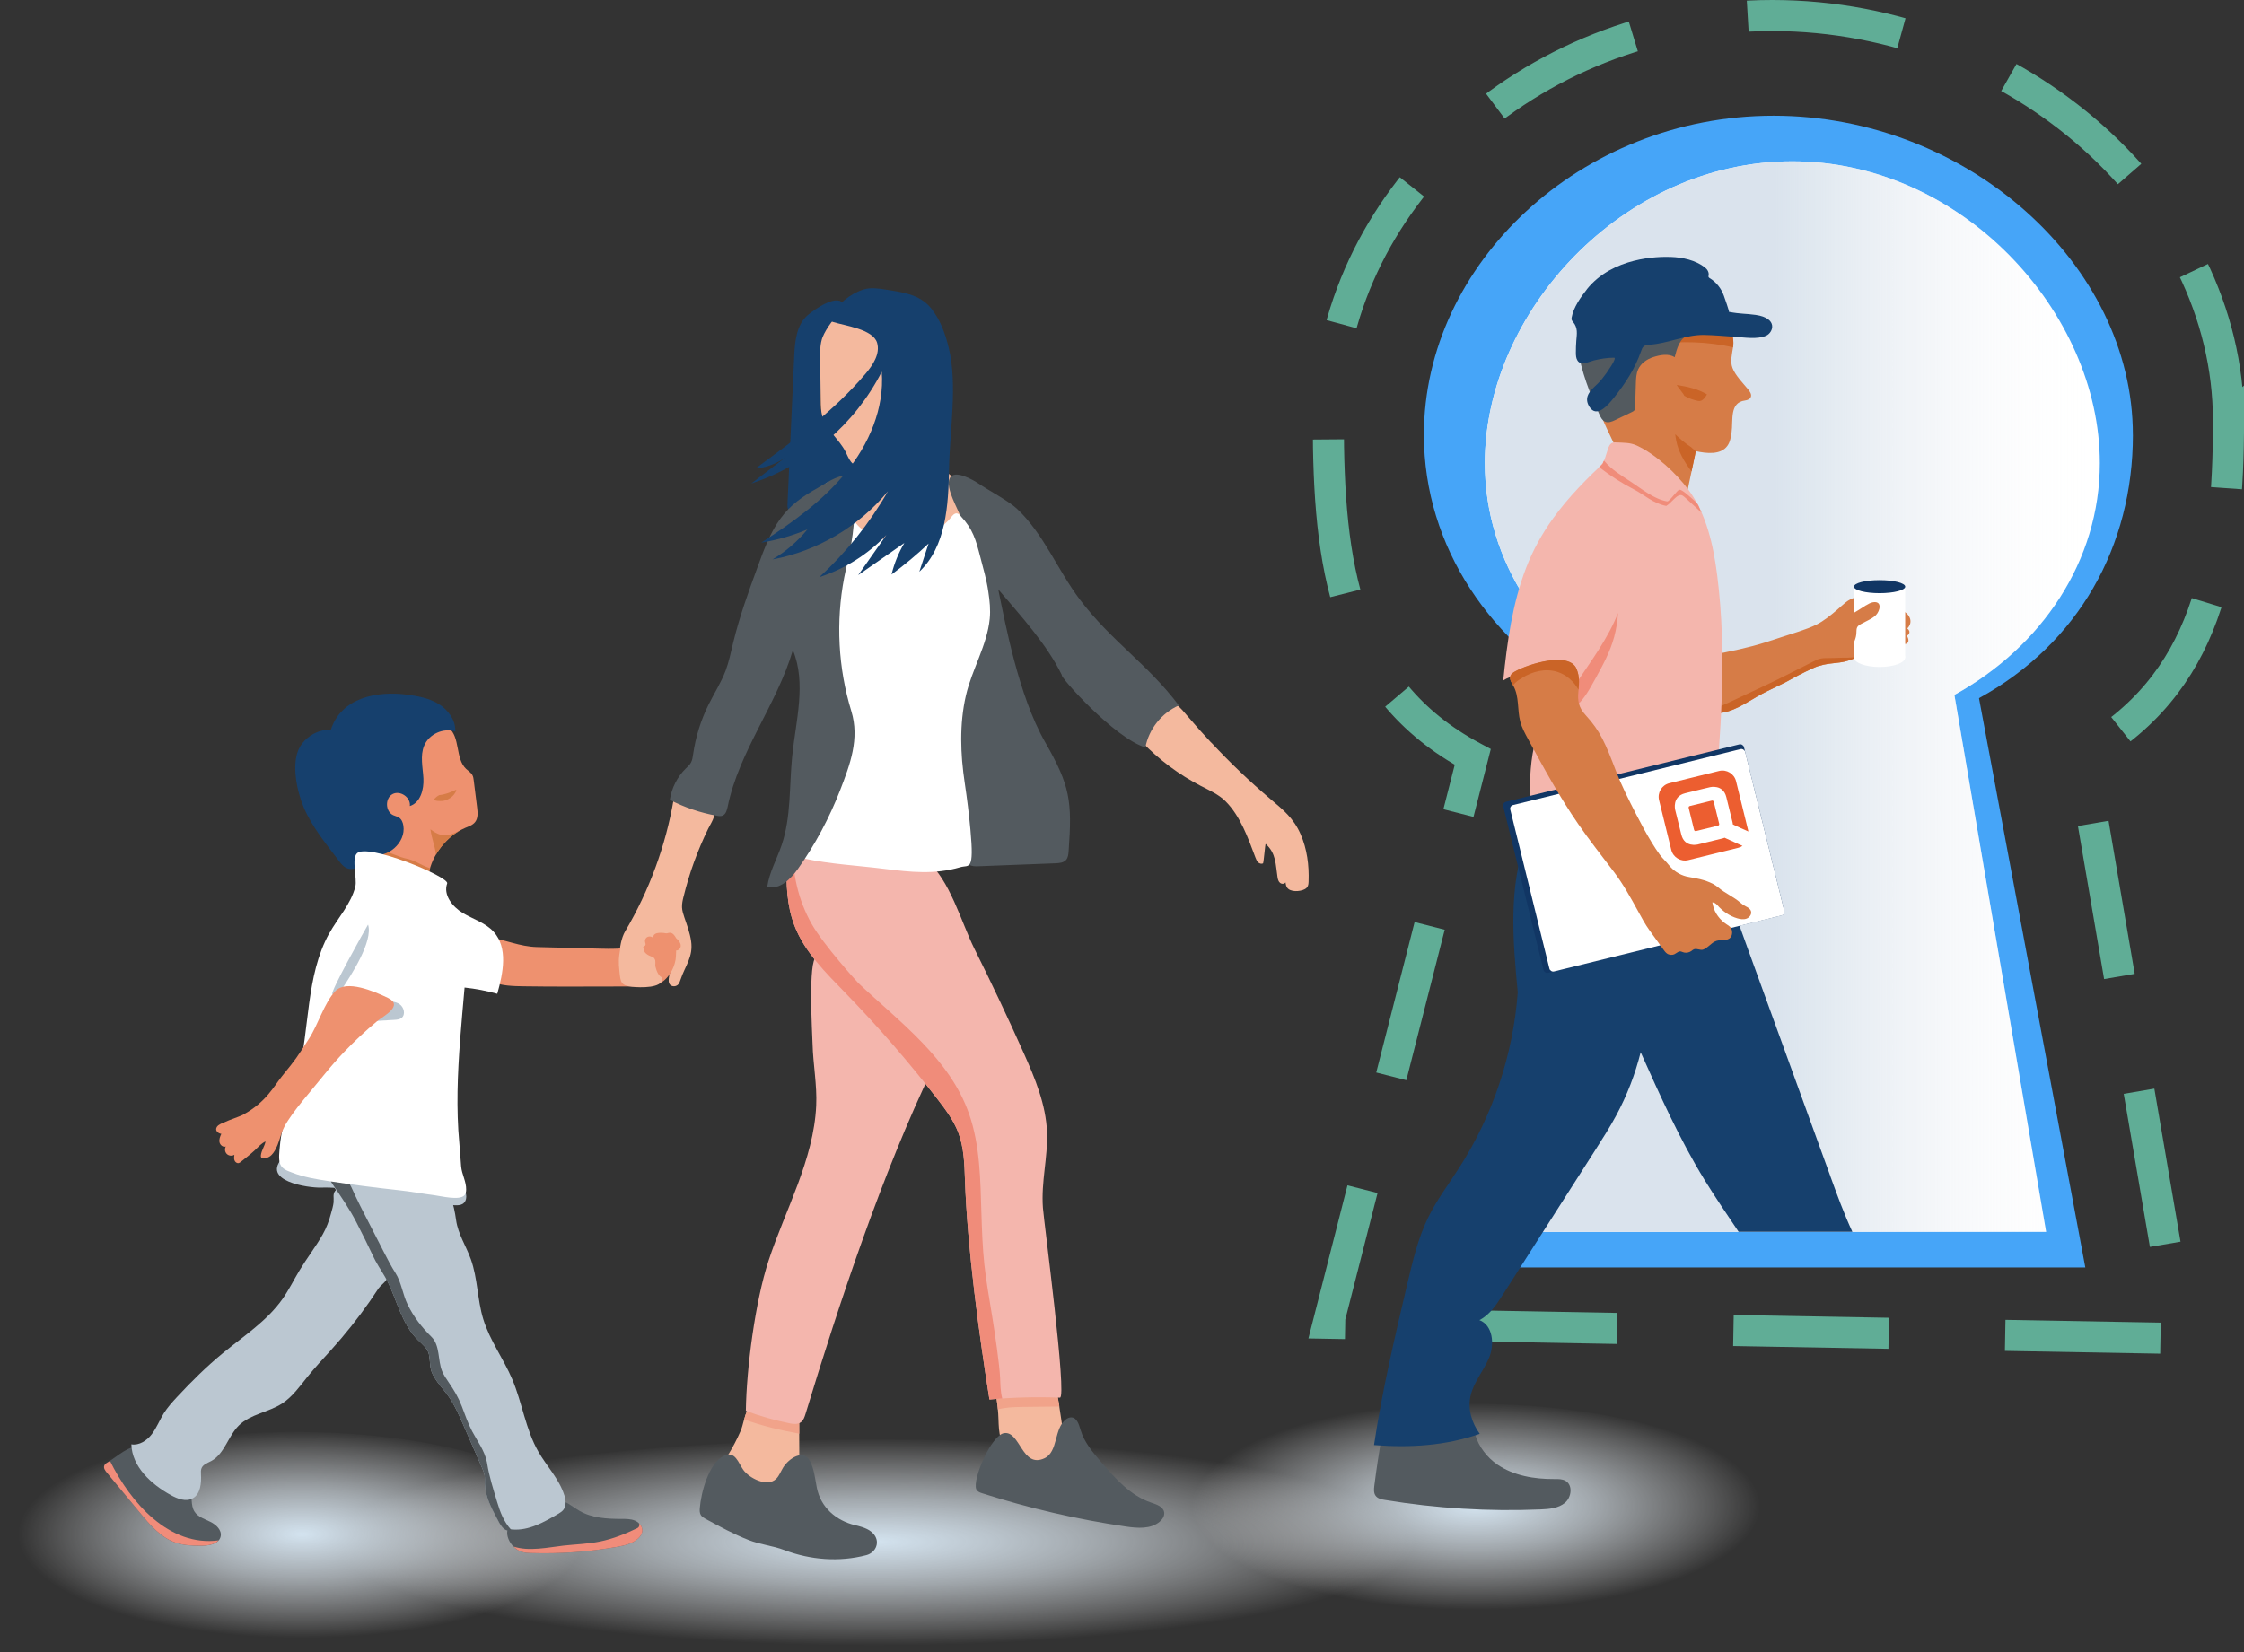 <svg xmlns="http://www.w3.org/2000/svg" xmlns:xlink="http://www.w3.org/1999/xlink" id="Layer_2" data-name="Layer 2" viewBox="0 0 577.93 425.6"><rect x="0" y="0" width="577.93" height="425.6" fill="#333333" stroke="none"/><defs><linearGradient id="linear-gradient" x1="382.42" y1="179.45" x2="540.8" y2="179.45" gradientUnits="userSpaceOnUse"><stop offset=".47" stop-color="#dae3ed"></stop><stop offset=".54" stop-color="#dde6ee" stop-opacity=".89"></stop><stop offset=".69" stop-color="#e8edf3" stop-opacity=".62"></stop><stop offset=".91" stop-color="#f8f9fb" stop-opacity=".18"></stop><stop offset="1" stop-color="#fff" stop-opacity="0"></stop></linearGradient><radialGradient id="radial-gradient" cx="-442.72" cy="527.84" fx="-442.72" fy="527.84" r="140.61" gradientTransform="translate(663.41 296.9) scale(.99 .19)" gradientUnits="userSpaceOnUse"><stop offset="0" stop-color="#d3e3ef"></stop><stop offset=".13" stop-color="#d7e5f0" stop-opacity=".89"></stop><stop offset=".42" stop-color="#e3edf5" stop-opacity=".62"></stop><stop offset=".83" stop-color="#f6f9fc" stop-opacity=".19"></stop><stop offset="1" stop-color="#fff" stop-opacity="0"></stop></radialGradient><radialGradient id="radial-gradient-2" cx="-705.54" cy="517.77" fx="-705.54" fy="517.77" r="140.61" gradientTransform="translate(747.04 289.65) scale(.52 .19)" xlink:href="#radial-gradient"></radialGradient><radialGradient id="radial-gradient-3" cx="-1287" cy="525.72" fx="-1287" fy="525.72" r="140.61" gradientTransform="translate(747.04 295.37) scale(.52 .19)" xlink:href="#radial-gradient"></radialGradient></defs><g id="Navigation"><g><path d="M549.31,112.02c0-44.02-42.81-82.21-92.54-82.21s-90.05,38.18-90.05,82.21c0,28.93,17.41,54.26,43.47,68.23l-28.09,146.27h154.96l-27.38-146.66c25.66-14.05,39.64-39.17,39.64-67.84Z" style="fill: #46a5f8; stroke-width: 0px;"></path><path d="M573.93,108.38c0-55.9-54.36-104.38-117.5-104.38s-114.33,48.48-114.33,104.38c0,36.73,4.12,68.9,37.2,86.63l-37.2,145.89,219.69,3.93-25.7-150.32c32.58-17.83,37.85-49.74,37.85-86.14Z" style="fill: none; stroke: #60ad96; stroke-dasharray: 0 0 40 30; stroke-miterlimit: 10; stroke-width: 8px;"></path><path d="M540.8,119.3c0-38.8-35.45-77.74-79.19-77.74s-79.19,38.94-79.19,77.74c0,25.49,15.3,47.8,38.19,60.12l-24.36,137.93h130.72l-23.63-138.33c22.49-12.39,37.46-34.5,37.46-59.72Z" style="fill: #fff; stroke-width: 0px;"></path><path d="M540.8,119.3c0-38.8-35.45-77.74-79.19-77.74s-79.19,38.94-79.19,77.74c0,25.49,15.3,47.8,38.19,60.12l-24.36,137.93h130.72l-23.63-138.33c22.49-12.39,37.46-34.5,37.46-59.72Z" style="fill: url(#linear-gradient); stroke-width: 0px;"></path><ellipse cx="225.85" cy="398.21" rx="144.15" ry="27.38" style="fill: url(#radial-gradient); stroke-width: 0px;"></ellipse><ellipse cx="379.19" cy="389.03" rx="76.04" ry="27.38" style="fill: url(#radial-gradient-2); stroke-width: 0px;"></ellipse><ellipse cx="76.04" cy="396.27" rx="76.04" ry="27.38" style="fill: url(#radial-gradient-3); stroke-width: 0px;"></ellipse><path d="M215,86.39c-1.84,2.96-3.79,6.9-3.49,10.37.29,3.32-.9,6.77.17,9.93,1.11,3.28,4.38,5.37,5.98,8.44,1.9,3.65,5.12,5.49,2.56,8.71-2.56,3.22-10.64,7.9-14.73,8.36-.79.09-1.7.08-2.24-.51-.47-.52-.47-1.3-.43-2,.57-12.61,1.15-25.21,1.72-37.82.17-3.84.56-8.14,3.46-10.66,1.71-1.49,7.89-5.85,9.31-2.72,1.66,3.65-.83,5.5-2.32,7.89Z" style="fill: #16406d; stroke-width: 0px;"></path><path d="M211.89,86.75c-.7,1.8-.69,3.79-.66,5.72.05,3.56.09,7.13.14,10.69.02,1.38.04,2.77.42,4.1,1,3.5,4.28,5.84,5.95,9.07.45.87.79,1.82,1.4,2.6.61.78,1.58,1.37,2.54,1.19.45-.09,1.04-.28,1.27.12.13.22.04.49-.06.73-.86,1.96-2.55,3.47-3.4,5.44-.56,1.29-.73,2.71-.83,4.11-.09,1.26-.14,2.56.2,3.78.64,2.3,2.58,4.07,4.77,5.03,2.19.96,4.61,1.22,6.99,1.38,3.88.25,7.89.21,11.49-1.25s6.73-4.64,7.13-8.51c.24-2.29-.53-4.67-2.05-6.39-1.28-1.44-3.02-2.41-4.31-3.85-1.1-1.23-1.82-2.75-2.48-4.27-2.87-6.58-4.95-13.5-6.17-20.57-.49-2.85-.86-5.77-2.12-8.37-.51-1.05-1.18-2.05-2.14-2.71-.53-.37-1.14-.62-1.73-.88-2.6-1.1-8.2-4.8-11.06-3.7-1.93.74-4.56,4.72-5.27,6.54Z" style="fill: #f4b99e; stroke-width: 0px;"></path><path d="M176.03,231.04c-.22.89-.42,1.8-.38,2.72.04.88.32,1.73.6,2.57.68,2.01,1.44,4.02,1.74,6.13.58,4.06-1.51,6.3-2.72,9.91-.15.43-.29.89-.59,1.23-.5.56-1.45.65-2.02.17-1.06-.9.03-3.57.39-4.6.34-1,.72-2,.86-3.06.13-1.07-.39-1.83-.35-2.85.02-.37.1-.73.07-1.1s-.23-.75-.58-.86c-.4-.12-.8.17-1.06.48-.27.32-.47.68-.6,1.07-.18.53-.23,1.14-.59,1.56-.47.55-1.29.61-2.01.6-2.32-.03-6-1.16-7.96.68-.2.19-.35.42-.58.56s-.58.15-.73-.07c.06-1.96.48-4.56,1.5-6.28,6.2-10.48,10.46-22.1,12.5-34.1,2.75.57,6.84.65,9.3,2.02,2.42,1.35.5,3.77-.41,5.63-2.75,5.6-4.89,11.5-6.37,17.57Z" style="fill: #f4b99e; stroke-width: 0px;"></path><path d="M311.95,191.3c4.77,5.11,9.83,9.96,15.15,14.47,3.31,2.81,6,4.92,7.84,9.09,1.69,3.84,2.23,8.06,2.08,12.23-.02.52-.06,1.09-.38,1.5-.17.22-.4.37-.64.5-1.14.61-3.77.82-4.56-.5-.23-.38-.3-.83-.37-1.27-.26.47-1,.47-1.41.12s-.56-.91-.64-1.45c-.51-3.23-.32-6.15-3.05-8.58-.12-.11-.5,4.67-.67,5-.41.23-.96.06-1.29-.27s-.51-.79-.68-1.23c-1.86-4.94-3.87-10.69-7.72-14.51-1.76-1.75-4.09-2.77-6.3-3.91-5.66-2.92-10.84-6.78-15.25-11.38-.65-.68-1.32-1.44-1.44-2.37-.08-.65.11-1.31.35-1.92,1.22-3.07,4.62-7.71,8.47-6.19,1.73.68,2.98,2.17,4.18,3.59,2.04,2.41,4.14,4.77,6.29,7.07Z" style="fill: #f4b99e; stroke-width: 0px;"></path><path d="M252.56,152.98c-.14,1.98-.39,3.96-.64,5.93-.57,4.43-1.18,8.91-2.89,13.04-.88,2.13-2.06,4.17-2.55,6.43-1.27,5.8,1.2,12.48,1.27,18.39.09,7.61-.36,15.05.41,22.66.12,1.24.37,2.64,1.41,3.32.72.46,1.64.44,2.49.41,6.59-.25,13.17-.51,19.76-.76.99-.04,2.11-.13,2.76-.89.5-.58.58-1.41.64-2.18.93-12.97.42-16.83-6.04-28.12-6.88-12.01-10.26-30.59-12.09-39.39,5.74,6.79,12.49,14.08,16.38,22.08-.69.25,13.44,16.2,21.52,18.65.88-4.72,4.22-8.9,8.62-10.82-8.1-10.73-17.37-16.52-25.48-27.25-5.75-7.6-9.29-16.92-16.24-23.44-2.1-1.97-7.48-4.83-9.85-6.45-1.29-.88-6.34-3.84-7.47-1.34-1.15,2.52,2.27,8.03,3.08,10.44,1.46,4.32,4.22,7.63,4.81,12.36.29,2.3.27,4.62.11,6.93Z" style="fill: #535a5f; stroke-width: 0px;"></path><path d="M187.35,375.12c-.31.49-.64,1.04-.58,1.62.15,1.31,2.67,2.42,3.63,3.09,1.87,1.3,3.82,2.48,5.83,3.54.49.26,1,.51,1.55.58.63.08,1.26-.09,1.84-.33,1.87-.75,4.55-2.88,5.52-4.66.7-1.28.71-2.8.71-4.26,0-2.99-.02-5.97-.03-8.96,0-.74-.03-1.55-.51-2.12-.33-.38-.82-.58-1.3-.75-2.63-.92-9.77-2.56-11.51.49-.84,1.48-1.07,3.67-1.76,5.28-.97,2.24-2.11,4.41-3.4,6.47Z" style="fill: #f4b99e; stroke-width: 0px;"></path><path d="M257.75,370.71c.62,2.32,2.42,4.12,4.14,5.79.43.42.87.84,1.4,1.13.81.44,1.75.52,2.67.6,1.71.14,3.48.27,5.12-.22,1.65-.5,3.18-1.78,3.45-3.47.12-.77-.02-1.56-.16-2.33-1.18-6.43-1.08-7.94-2.36-14.35-.05-.26-.12-.55-.32-.73-1.17-1.04-7.18-.77-8.72-.45-1.95.4-7.1-.68-6.71,1.32,1.41,7.15.47,8.92,1.49,12.72Z" style="fill: #f4b99e; stroke-width: 0px;"></path><path d="M205.84,369.35c0-1.2,0-2.4-.01-3.6,0-.74-.03-1.55-.51-2.12-.33-.38-.82-.58-1.3-.75-2.63-.92-9.77-2.56-11.51.49-.38.66-.63,1.46-.85,2.29,4.61,1.7,9.37,2.8,14.18,3.69Z" style="fill: #f1a38a; stroke-width: 0px;"></path><path d="M257,363.1c1.9-.54,3.95-.6,5.9-.64,3.35-.07,6.59-.05,9.93-.1.07,0-.61-3.45-.82-4.51-.05-.26-.12-.55-.32-.73-1.17-1.04-7.18-.77-8.72-.45-1.95.4-7.1-.68-6.71,1.32.3,1.54.59,3.44.74,5.11Z" style="fill: #f1a38a; stroke-width: 0px;"></path><path d="M458.53,164.23c2.78-.94,6.72-2.02,9.32-3.33,1.92-.97,3.58-2.36,5.22-3.73,1.41-1.18,2.89-2.89,4.78-3.21.83-.14,1.68-.13,2.51-.25,1.34-.21,2.64-.61,3.97-.9,1.27-.28,1.71.17,2.62,1.04.68.66,1.58,1.03,2.27,1.66.62.57.43,1.17.92,1.79.17.22.42.36.65.52.65.47,1.14,1.2,1.23,2.01.09.8-.25,1.51-.8,2.07.24.23.53.52.55.89.02.42-.27.83-.67.96.23.44.48.92.4,1.41s-.66.92-1.08.66c.53.33-.4,1.1-.78,1.05-.63-.08-1.39-1.11-2.11-1.33-1.47-.43-3.04.19-4.35,1-2.9,1.78-5.93,3.71-9.39,4.14-2.2.27-3.41.29-5.55.95-1.23.38-5.26,2.41-6.37,3.05-3.72,2.12-5.58,2.65-9.3,4.77-3.07,1.75-6.3,4.04-9.95,4.27-3.49.23-6.72-1.9-9.2-4.37-2.11-2.1-4.66-4.55-6.32-6.95,2.65-2.81,13.08-3.49,16.93-4.28,5.88-1.2,8.84-1.97,14.52-3.89Z" style="fill: #d67c47; stroke-width: 0px;"></path><path d="M476.05,169.43c-.57.02-1.14.02-1.71.01-1.38.08-2.76.08-4.14.1-.79.01-1.45.11-2.2.38-3.12,1.56-10.28,5.25-13.13,6.55-4.26,1.95-8.46,4.03-12.74,5.94-2.58,1.15-2.35-1.36-4.86-.07,1.65.93,3.44,1.5,5.32,1.37,3.65-.24,6.88-2.52,9.95-4.27,3.72-2.12,5.58-2.65,9.3-4.77,1.12-.64,5.14-2.67,6.37-3.05,2.14-.66,3.36-.68,5.55-.95,1.62-.2,3.14-.73,4.6-1.42-.77.1-1.55.14-2.32.17Z" style="fill: #ca6427; stroke-width: 0px;"></path><path d="M446.33,89.51c-.25,1.77-.78,3.57-.14,5.27.72,1.92,2.71,3.93,4.01,5.51.47.58.99,1.31.71,2-.23.56-.89.81-1.49.89-4.08.52-3.01,5.12-3.47,8.28-.17,1.18-.37,2.41-1.06,3.38-1.7,2.38-5.28,2.01-8.14,1.39-.78,3.7-1.56,7.39-2.34,11.09-.07.33-.16.69-.43.88-.41.29-.96.05-1.4-.19-2.07-1.13-4.14-2.26-6.21-3.39-1.78-.97-3.57-1.95-5.15-3.23-2.89-2.33-4.87-5.53-6.39-8.87-1.23-2.71-3.8-7.15-2.6-10.03,3.43-8.23,11.89-13.05,19.92-16.93,3.2-1.55,6.7-3.09,10.19-2.43,3.25.62,4.44,3.29,4,6.38Z" style="fill: #d67c47; stroke-width: 0px;"></path><path d="M435.41,115.11c-1.42-.93-2.73-2.04-3.97-3.24.07.55.15,1.09.26,1.63.26,1.39.77,2.73,1.41,3.99.71,1.4,1.58,2.71,2.54,3.95.36-1.72.73-3.43,1.09-5.15-.45-.38-.89-.78-1.32-1.19Z" style="fill: #ca6427; stroke-width: 0px;"></path><path d="M433.75,101.94c1.09.67,2.4,1.12,3.58,1.35.62.12,1.07-.12,1.51-.58.31-.33.56-.71.78-1.11-2.38-1.4-5.08-2.03-7.8-2.42.42.74,1.96,2.49,1.94,2.76Z" style="fill: #ca6427; stroke-width: 0px;"></path><path d="M446.33,89.48c.42-3.08-.77-5.73-4.01-6.35-3.49-.66-6.99.88-10.19,2.43-1.99.96-4.01,1.99-5.97,3.1,6.71-.82,13.57-.69,20.17.82Z" style="fill: #ca6427; stroke-width: 0px;"></path><path d="M393.02,146.34c-3.54,9.22-4.87,19.13-5.87,28.96,4.28-2.67,10.37-1.97,13.93,1.61.47.48.93,1.07.88,1.74-.05.62-.52,1.11-.95,1.57-7.22,7.73-7.27,19.52-6.89,30.09,15.68-1.65,31.53-1.79,47.24-.39,1.76-20.54,3.51-41.27.89-61.72-.99-7.75-2.73-15.68-7.36-21.97-3.2-4.34-8.42-9.17-13.37-11.46-1.68-.78-3.32-.68-5.13-.79-.39-.02-.8-.04-1.16.11-.66.28-.94,1.04-1.16,1.72-.24.74-.47,1.48-.71,2.22-.55,1.71-1.81,2.59-3.06,3.81s-2.5,2.49-3.71,3.77c-2.36,2.51-4.6,5.15-6.62,7.95-2.84,3.95-5.21,8.23-6.95,12.78Z" style="fill: #f4b6ad; stroke-width: 0px;"></path><path d="M433.4,127.71c.73.47,4.73,4.37,4.8,4.3-.87-1.96-.67-1.7-1.24-2.5-2.1-1.9-3.77-3.39-4.44-3.36-.52.03-2.58,3.12-3.15,3.02-3.29-.56-6.28-3.02-9.51-5.16-2.54-1.68-4.8-3-6.75-5.35-.28.31-.14.63-.47.94-.27.25-.53.51-.8.76.03.02.07.03.1.05,2.78,2.17,5.8,4.1,8.94,5.71,2.7,1.39,4.76,3.52,8.25,4.22,1.45-.81,2.95-3.49,4.27-2.63Z" style="fill: #f08c7a; stroke-width: 0px;"></path><path d="M402.59,182.72c1.33.54,2.38.05,3.4-.86,2.11-1.88,3.5-4.5,4.85-6.94,1.94-3.51,3.82-6.93,4.88-10.83.55-2.03.88-4.09.99-6.17-2.57,6.57-6.94,12.37-10.85,18.23-.38.57-1.02.6-1.5.35-1.3,1.19-2.53,2.55-3.01,4.1-.33,1.09.22,1.71,1.23,2.12Z" style="fill: #f08c7a; stroke-width: 0px;"></path><path d="M403.24,381.51c-.86-.51-1.92-.49-2.93-.48-5.13.03-10.46-.84-14.69-3.75-2.65-1.82-4.75-4.58-5.69-7.62-7.78.64-15.62.6-23.42.44-.22,0-.43,0-.65-.01-.73,4.2-1.38,8.42-1.91,12.66-.11.9-.19,1.9.35,2.61.54.71,1.49.91,2.37,1.05,13.25,2.19,26.73,3.01,40.15,2.44,2.2-.09,4.56-.29,6.24-1.71,1.68-1.42,2.05-4.51.17-5.63Z" style="fill: #535a5f; stroke-width: 0px;"></path><path d="M471.35,302.87l-6.7-18.46c-4.9-13.51-9.8-27.03-14.71-40.54-2.2-6.06-4.41-12.16-5.83-18.47-.88-3.91-.1-13.76-3.05-15.72-3.82-2.55-16.08-.66-20.64-.53-6.9.19-13.79.74-20.63,1.66-1.59.21-3.28.49-4.51,1.52-1.04.87-1.61,2.17-2.1,3.44-4.76,12.57-3.56,26.5-2.29,39.88-1.18,15.99-6.41,31.66-15.06,45.16-2.71,4.23-5.77,8.27-7.98,12.78-2.61,5.31-3.98,11.13-5.34,16.88-3.26,13.86-6.53,27.74-8.64,41.81,9.2.72,18.51.18,27.23-2.9-2.06-2.82-3.12-6.33-2.38-9.71.79-3.62,3.42-6.54,4.82-9.97,1.41-3.43.94-8.31-2.53-9.61,2.66-1.35,4.38-3.97,5.99-6.48,7.94-12.42,15.87-24.83,23.81-37.25,1.89-2.96,3.79-5.93,5.46-9.03,2.76-5.13,4.87-10.6,6.28-16.25,5,11.17,10.01,22.38,16.4,32.81,2.8,4.57,5.85,8.99,8.83,13.45h29.29c-2.18-4.71-3.96-9.6-5.73-14.48Z" style="fill: #16406d; stroke-width: 0px;"></path><rect x="391.42" y="198.49" width="63.85" height="45.38" rx=".96" ry=".96" transform="translate(887.26 334.84) rotate(166.18)" style="fill: #113664; stroke-width: 0px;"></rect><rect x="393.11" y="199.54" width="62.29" height="44.15" rx=".96" ry=".96" transform="translate(889.16 335.48) rotate(166.18)" style="fill: #fff; stroke-width: 0px;"></rect><path d="M445.9,239.27c.39.86.23,2.07-.6,2.57-1.06.62-2.47.13-3.62.7-1.08.53-1.86,1.64-2.98,2.07-.83.32-1.65-.37-2.45-.05-.24.09-.44.28-.65.44-.52.37-1.21.53-1.84.4s-.91-.5-1.58-.15c-.32.17-.6.41-.93.57-.62.29-1.39.22-1.94-.18-.35-.25-.6-.6-.85-.94-1.2-1.66-2.41-3.33-3.61-4.99-1.15-1.58-2.03-3.25-2.97-4.96-1.91-3.48-3.83-6.97-6.23-10.14-3.11-4.1-6.31-8.15-9.23-12.39-4.79-6.95-8.84-14.38-12.87-21.8-.8-1.47-1.61-2.96-2.03-4.58-.78-3-.23-6.37-1.73-9.09-.46-.82-1.11-1.73-.78-2.61.2-.54.73-.88,1.23-1.16,3.38-1.9,13.9-5.2,15.8-.65,1.93,4.62-1.51,7.74,2.31,11.88s5.12,7.33,7.83,14.4c1.47,3.84,3.36,7.57,5.23,11.22,1.27,2.48,2.59,4.94,4.04,7.31.63,1.03,1.29,2.05,2,3.02.71.98,1.6,1.73,2.33,2.67,1.13,1.44,2.73,2.51,4.51,2.96.65.16,1.32.25,1.98.37,2.06.37,4.64,1.08,6.25,2.46,1.79,1.53,4.01,2.42,5.76,3.97.46.41.85.68,1.41.95s1.11.63,1.28,1.24c.21.78-.4,1.6-1.16,1.88s-1.61.14-2.38-.08c-1.98-.57-3.77-1.84-5.12-3.37-.34-.39-.8-.75-1.31-.73.06.25.11.51.17.76.44,2,1.8,3.77,3.52,4.9.31.2.63.38.89.64.14.14.25.31.34.5Z" style="fill: #d67c47; stroke-width: 0px;"></path><path d="M389.74,176.47c.61-.76,1.36-1.31,2.17-1.72.05-.04.08-.09.13-.13,2.69-1.66,5.99-2.51,9.08-1.52,2.4.77,4.18,2.47,5.41,4.56.15-1.64.32-3.36-.51-5.36-1.9-4.55-12.43-1.25-15.8.65-.5.28-1.03.62-1.23,1.16-.31.82.24,1.66.69,2.44.02-.03.03-.07.06-.1Z" style="fill: #ca6427; stroke-width: 0px;"></path><path d="M436.87,85.99c-.69.03-1.4.07-2.05.31-2.3.85-2.97,3.65-3.52,5.74-1.55-1.05-3.8-.6-5.55-.03-1.64.53-3.17,1.61-3.87,3.19-.48,1.09-.53,2.31-.57,3.5-.07,2.07-.13,4.14-.2,6.2,0,.26-.02.53-.15.75-.15.24-.42.38-.67.5-1.42.68-2.85,1.37-4.27,2.05-.83.4-1.8.81-2.65.43-.7-.31-1.08-1.05-1.4-1.74-2.49-5.41-4.72-11.2-5.64-17.1-.21-1.35-.31-2.85.51-3.94.49-.64,1.23-1.04,1.96-1.4,6.77-3.36,14.22-5.74,21.82-5.96,3.74-.11,7.57.29,11.15,1.44,3.12,1.01,3.67,2.42,3.44,5.59-2.73.36-5.59.32-8.35.46Z" style="fill: #535a5f; stroke-width: 0px;"></path><path d="M408.68,74.53c6.69-8.34,18.4-8.45,21.63-8.34,3.06.11,6.36.82,8.81,2.73.62.48,1.07,1.27.92,2.04-.02.13-.06.26-.02.39.05.15.19.24.33.32,1.67,1.02,2.96,2.65,3.61,4.49.15.44,1.49,4.16,1.31,4.18,3.02.57,4.32.42,6.88.78,5.87.83,4.57,4.58,2.66,5.39-2.31.97-5.53.42-7.95.26-2.65-.18-5.3-.43-7.96-.48-4.73-.09-9.33,2.2-14.05,2.51-.54.04-1.12.09-1.53.44-.34.3-.5.75-.65,1.18-1.59,4.54-4,8.27-6.97,11.99-1.47,1.84-4.43,5.46-6.36,2.38-1.72-2.75.66-4.51,2.3-6.11.7-.68,1.27-1.49,1.86-2.26.12-.16,3.11-4.27,2.2-4.27-1.77,0-3.52.29-5.24.71-1.23.31-3.27,1.47-4.18.03-.38-.6-.42-1.34-.42-2.05,0-1.02.03-2.05.11-3.07.15-1.81.45-3.28-.83-4.82-.14-.17-.29-.34-.36-.54-.07-.21-.04-.43,0-.64.43-2.52,2.37-5.3,3.93-7.25Z" style="fill: #16406d; stroke-width: 0px;"></path><rect x="477.47" y="152.2" width="13.2" height="17.17" style="fill: #fff; stroke-width: 0px;"></rect><path d="M480.6,155.94c.56-.34,1.15-.69,1.8-.79,2.41-.37,1.82,2.22.73,3.32-.6.61-1.38,1.02-2.14,1.41-.54.28-1.07.56-1.61.83-1.24.64-1.24,1.07-1.28,2.37s-.65,2.65-1.4,3.75c-.23.34-.47.67-.79.91-.69.54-1.69.62-2.5.27-.81-.35-1.41-1.09-1.69-1.92-.66-2.01-2.38-3.36-2.96-5.45,1.23.47,2.35-.45,3.46-.83,1.42-.49,2.9-.83,4.27-1.45,1.46-.65,2.75-1.61,4.1-2.43Z" style="fill: #d67c47; stroke-width: 0px;"></path><path d="M197.93,324.8c-3.42,10.43-5.69,27.68-5.84,38.66,3.62,1.35,7.36,2.42,11.15,3.19,1.01.21,2.16.36,3-.24.69-.49.97-1.36,1.22-2.17,8.61-28.34,19.87-62.31,32.75-88.98,1.23-2.55,2.52-5.42,1.66-8.13-.48-1.51-1.56-2.73-2.65-3.88-6.19-6.48-13.56-11.82-21.64-15.69-2.3-1.1-5.01-2.09-7.34-1.05-2.18.98-1.04,19.85-.97,22.43.14,5.28,1.18,10.61.94,15.88-.64,13.99-8,26.92-12.28,39.98Z" style="fill: #f4b6ad; stroke-width: 0px;"></path><path d="M204.6,238.43c2.62,6.83,8.04,12.13,13.14,17.38,8.42,8.68,16.36,17.83,23.75,27.4,2.06,2.67,4.11,5.41,5.31,8.56,1.48,3.89,1.59,8.16,1.73,12.32.61,17.25,3.57,39.39,6.3,56.44,6.03-.54,12.1-.7,18.15-.47,1.91.07-4.12-45.33-4.38-48.88-.5-6.82,1.3-12.91,1.05-19.55-.27-7.05-3.08-13.83-5.92-20.18-4.08-9.13-8.35-18.17-12.82-27.12-3.19-6.39-6.44-18.1-12.19-22.43-2.04-1.53-4.57-2.24-7.06-2.79-7.12-1.55-14.31-1.29-21.45-1.97-4.85-.47-7.33-.7-7.56,5.06-.22,5.46-.02,11.07,1.96,16.23Z" style="fill: #f4b6ad; stroke-width: 0px;"></path><path d="M257.58,355.01c-.16-3.54-1.41-11.89-1.97-15.4-.73-4.6-1.59-9.19-2.09-13.82-.47-4.39-.62-8.8-.76-13.21-.27-8.55-.33-17.46-3.19-25.64-4.97-14.25-17.93-23.69-28.49-33.66-.35-.33-8.98-9.87-11.99-15.17-3.53-6.21-5.09-13.2-4.9-20.32,0-.06.03-.11.04-.17-.96.71-1.49,2.08-1.59,4.58-.22,5.46-.02,11.07,1.96,16.23,2.62,6.83,8.04,12.13,13.14,17.38,8.42,8.68,16.36,17.83,23.75,27.4,2.06,2.67,4.11,5.41,5.31,8.56,1.48,3.89,1.59,8.16,1.73,12.32.61,17.25,3.57,39.39,6.3,56.44,1.1-.1,2.2-.17,3.3-.24-.48-1.74-.48-3.75-.55-5.28Z" style="fill: #f08c7a; stroke-width: 0px;"></path><path d="M251.44,383.66c.23.58.89.83,1.48,1.02,12.08,3.87,24.49,6.74,37.04,8.58,3,.44,6.4.71,8.71-1.24.73-.61,1.32-1.53,1.15-2.46-.25-1.45-1.98-2-3.38-2.47-5.29-1.79-9.2-6.2-12.85-10.44-2.15-2.5-4.36-5.1-5.29-8.26-.41-1.38-.92-3.17-2.36-3.25-.51-.03-1.01.21-1.42.52-3.13,2.37-1.96,8.35-5.51,10.01-5.82,2.73-6.24-7.06-10.39-6.47-3.27.47-8.23,11.84-7.19,14.46Z" style="fill: #535a5f; stroke-width: 0px;"></path><path d="M181.77,391.32c3.61,1.96,7.23,3.93,11.06,5.43,3.05,1.2,6.15,1.43,9.17,2.58,6.72,2.55,14.16,3.13,21.11,1.31,2.55-.67,3.74-3.57,1.7-5.66-1.19-1.22-2.94-1.67-4.6-2.07-4.8-1.15-8.83-4.52-9.84-9.65-.45-2.27-.67-4.76-1.75-6.84-1.67-3.2-5.41-.77-6.92,1.63-.62,1-1,2.17-1.86,2.98-2.3,2.16-6.92-.25-8.42-2.38-1.29-1.83-2.09-4.96-4.95-3.61-3.98,1.88-5.93,9.58-6.24,13.46-.05.63-.06,1.3.28,1.83.29.45.78.73,1.25.99Z" style="fill: #535a5f; stroke-width: 0px;"></path><path d="M234.31,138.94c.91-.16,1.81-.38,2.68-.65,3.04-.93,5.99-2.5,7.94-5,.39-.51.88-1.11,1.52-1.02.37.05.66.34.91.62,3.22,3.41,3.95,6.14,5.12,10.65.76,2.93,1.64,5.93,2.06,8.94.35,2.3.59,4.63.36,6.94-.68,6.82-4.61,13.1-6.14,19.78-1.7,7.38-1.41,15.13-.29,22.57.59,3.95,1.08,7.93,1.45,11.91,1.02,11-.34,9.07-2.59,9.73-6.66,1.96-12.88,1.26-19.64.42-6.92-.86-13.81-1.2-20.66-2.66-1.56-.34-3.32-.87-3.99-2.32-.36-.77-.33-1.65-.27-2.5.88-12.89,7.04-24.85,9.11-37.61.93-5.71,1.03-11.52,1.13-17.31.13-7.39.26-14.78.38-22.16.05-2.91.1-5.85-.54-8.69-.39-1.75-1.04-3.55-.6-5.28.33-1.3,2-1.4,3.43-1.09,2.73.59,2.17,3.88,2.52,5.87.6,3.42,3.15,6.37,6.24,7.83,3.04,1.44,6.53,1.62,9.86,1.02Z" style="fill: #fff; stroke-width: 0px;"></path><path d="M201.02,133.56c-2.66,3.66-4.26,7.97-5.81,12.23-2.39,6.52-4.76,13.06-6.39,19.81-.59,2.43-1.08,4.89-1.96,7.23-1.15,3.02-2.92,5.76-4.36,8.66-2,4.02-3.35,8.37-3.99,12.81-.11.75-.2,1.52-.57,2.18-.33.59-.85,1.04-1.33,1.51-2.18,2.15-3.64,5.02-4.1,8.06,3.79,1.96,7.87,3.35,12.07,4.1.51.09,1.04.17,1.52-.03.85-.36,1.12-1.41,1.31-2.32,2.93-14.3,12.68-26.32,16.79-40.32,3.53,8.54.75,18.19-.18,27.38-.77,7.66-.24,15.58-2.72,22.87-1.22,3.58-3.15,6.96-3.7,10.7,3.16.92,6.05-1.97,7.95-4.66,4.4-6.24,8.03-13.02,10.79-20.13,2.61-6.73,5.09-13.32,2.91-20.45-3.39-11.09-4.02-23.01-1.83-34.4.59-3.05,1.37-6.05,1.88-9.11.46-2.77.7-5.56.82-8.36.07-1.66.92-6.05.09-7.46-2-3.42-7.47.65-9.57,1.82-3.77,2.08-7.06,4.36-9.63,7.9Z" style="fill: #535a5f; stroke-width: 0px;"></path><g><path d="M82.69,305.95c3.04-.1,6.08.26,9.12.39.7.03,1.43.04,2.04-.3,1.38-.78,1.24-2.98.14-4.13-1.1-1.15-2.74-1.54-4.27-1.96-3.88-1.07-13.05-5.54-16.74-1.84-6.12,6.14,6.41,7.95,9.72,7.84Z" style="fill: #bbc7d1; stroke-width: 0px;"></path><path d="M107.93,310.1c3.04-.1,6.08.26,9.12.39.7.03,1.43.04,2.04-.3,1.38-.78,1.24-2.98.14-4.13-1.1-1.15-2.74-1.54-4.27-1.96-3.88-1.07-13.05-5.54-16.74-1.84-6.12,6.14,6.41,7.95,9.72,7.84Z" style="fill: #bbc7d1; stroke-width: 0px;"></path><path d="M27.8,376.69c-.4.23-.83.5-.97.94-.19.6.23,1.2.63,1.68,2.85,3.45,5.69,6.91,8.54,10.36,2.59,3.15,5.39,6.44,9.25,7.76,2.15.73,4.48.79,6.75.77,1.95-.01,4.43-.49,4.83-2.4.34-1.61-1.16-3.01-2.64-3.74-1.48-.73-3.2-1.25-4.09-2.63-1.1-1.7-.48-4-1.18-5.9-.59-1.59-2.02-2.69-3.37-3.7-2.74-2.04-6.35-6-9.6-7.02-2.47-.77-6,2.6-8.15,3.86Z" style="fill: #535a5f; stroke-width: 0px;"></path><path d="M134.06,399.68c.86.34,1.8.39,2.73.42,7.37.23,14.76-.3,22.02-1.58,2-.35,4.1-.81,5.57-2.21.54-.51.99-1.18,1.04-1.93.08-1.16-.84-2.21-1.92-2.65-1.08-.45-2.28-.43-3.45-.43-3.71,0-7.6-.21-10.81-2.08-1.83-1.06-3.51-2.67-5.62-2.77-3.7,1.89-8.66,3.48-11.89,6.08-2.49,2.02-.39,6.05,2.32,7.14Z" style="fill: #535a5f; stroke-width: 0px;"></path><path d="M28.33,376.36c-.18.12-.36.23-.52.33-.4.23-.83.5-.97.94-.19.6.24,1.2.63,1.68,2.85,3.45,5.69,6.91,8.54,10.36,2.59,3.15,5.39,6.44,9.25,7.76,2.15.73,4.48.79,6.75.77,1.53-.01,3.38-.32,4.29-1.37-12.76,1.7-22.71-9.77-27.98-20.48Z" style="fill: #f08c7a; stroke-width: 0px;"></path><path d="M164.54,392.4c.21.46.14,1.01-.45,1.3-3.08,1.47-6.24,2.75-9.6,3.43-3.11.63-6.25.7-9.39,1.05-3.89.44-8.9,1.57-12.87.23.54.55,1.17,1,1.84,1.27.86.34,1.8.39,2.73.42,7.37.23,14.76-.3,22.02-1.58,2-.35,4.1-.81,5.57-2.21.54-.51.99-1.18,1.04-1.93.05-.76-.33-1.47-.89-1.99Z" style="fill: #f08c7a; stroke-width: 0px;"></path><path d="M85.92,308.95c.01.26.02.52,0,.77-.1.96-.42,1.96-.67,2.9-.49,1.86-1.16,3.67-2.11,5.35-1.8,3.2-4.07,6.1-5.96,9.24-1.49,2.46-2.75,5.05-4.4,7.4-4,5.69-10.02,9.57-15.39,13.99-4.2,3.45-8.07,7.28-11.77,11.26-1.23,1.33-2.46,2.68-3.42,4.21-1.1,1.75-1.84,3.73-3.09,5.38-1.25,1.65-3.24,2.98-5.28,2.64.17,5.76,5.08,10.26,10.12,13.05,1.75.97,3.9,1.82,5.66.87,2.05-1.11,2.27-3.92,2.15-6.25-.03-.53-.05-1.08.16-1.56.42-.96,1.56-1.31,2.48-1.81,3.43-1.85,4.33-6.4,7.1-9.15,3-2.97,7.7-3.39,11.23-5.72,2.61-1.72,4.5-4.4,6.43-6.8,1.9-2.36,3.98-4.59,6.02-6.84,3.63-4.01,7-8.24,10.09-12.68.76-1.08,1.46-2.2,2.22-3.29.52-.75,1.42-1.32,1.89-2.03,1.15-1.76.25-4.56-.52-6.37-.99-2.33-2.63-4.33-3.82-6.56-.67-1.24-1.19-2.56-1.9-3.78-1.15-1.99-2.75-3.71-4.66-4.99.03-.73-.18-1.6-.87-1.83-.63-.2-1.31.29-1.55.9-.21.53-.16,1.1-.13,1.67Z" style="fill: #bbc7d1; stroke-width: 0px;"></path><path d="M145.32,385.16c-1.31-4.15-4.5-7.4-6.67-11.18-3.3-5.76-4.14-12.58-6.74-18.69-2.24-5.27-5.78-9.98-7.45-15.46-1.54-5.03-1.42-10.48-3.2-15.44-1.21-3.37-3.29-6.48-3.79-10.03-.6-4.22-1.51-7.86-4.88-10.83-7-6.15-16.77-9-25.97-7.59-1.15.18-2.4.49-3.07,1.44-.84,1.19-.41,2.84.17,4.17,2.06,4.73,5.68,8.67,8.06,13.28,1.54,3,3.05,6.03,4.49,9.09.13.29.28.57.43.85,1.01,1.9,2.3,3.65,3.25,5.62,2.41,4.98,3.61,10.79,7.68,14.8,1.16,1.14,2.59,2.22,2.87,3.82.45,2.58,0,3.56,1.4,5.87.98,1.63,2.3,3.01,3.42,4.55,1.71,2.37,2.89,5.07,4.06,7.75,1.58,3.62,3.16,7.25,4.75,10.87.27.63.55,1.27.67,1.94.13.75.07,1.52.09,2.28.08,3.13,1.58,6.03,3.05,8.8.44.83.91,1.69,1.68,2.24.68.48,1.53.65,2.36.72,4.22.33,8.16-1.9,11.8-4.05.45-.27.91-.54,1.25-.94.88-1.04.72-2.6.3-3.89Z" style="fill: #bbc7d1; stroke-width: 0px;"></path><path d="M125.37,376.55c-.61-2.89-2.37-5.19-3.75-7.78-1.11-2.09-1.86-4.34-2.71-6.55s-1.99-4.12-3.37-6.13c-.63-.92-1.27-1.85-1.69-2.88-1.12-2.74-.49-6.61-2.72-8.8-2.5-2.46-4.57-5.12-6.14-8.32-1.27-2.58-1.63-5.79-3.14-8.14-1.1-1.71-2.03-3.53-2.96-5.34-1.59-3.11-3.19-6.22-4.78-9.33-.87-1.69-1.74-3.39-2.55-5.11-.67-1.42-1.33-3.16-2.32-4.37-.73-.89-1.87-1.54-3.01-1.37-.42.06-.86.25-1.07.63-.34.61.05,1.36.45,1.95,2.17,3.21,4.38,6.38,6.16,9.84,1.54,3,3.05,6.03,4.49,9.09.13.29.28.57.43.85,1.01,1.9,2.3,3.65,3.25,5.62,2.41,4.98,3.61,10.79,7.68,14.8,1.16,1.14,2.59,2.22,2.87,3.82.45,2.58,0,3.56,1.4,5.87.98,1.63,2.3,3.01,3.42,4.55,1.71,2.37,2.89,5.07,4.06,7.75,1.58,3.62,3.16,7.25,4.75,10.87.27.63.55,1.27.67,1.94.13.75.07,1.52.09,2.28.08,3.13,1.58,6.03,3.05,8.8.59,1.11,1.95,4.02,3.69,2.98-1.91-2.1-2.82-4.55-3.62-7.24-.97-3.26-2-6.4-2.53-9.77-.03-.17-.06-.34-.09-.51Z" style="fill: #535a5f; stroke-width: 0px;"></path><path d="M138.3,243.98c5.32.14,10.63.27,15.95.41,1.59.04,3.18.08,4.76,0,.79-.04,1.58-.1,2.36-.2.84-.11,1.45-.04,2.29.1.17.03.35.06.53.06.56,0,1.68-.19,1.97-.74.11-.2.12-.44.18-.65.19-.59,1.13-.87,1.64-1.08,1.2-.51,2.43-.97,3.66-1.39.42-.14.89-.28,1.31-.12.2.08.37.22.52.37.76.77,1.08,1.94.83,2.99-.29,1.2-.1,2.36-.32,3.58-.23,1.22-.69,2.41-1.37,3.45-.6.91-1.33,1.76-2.26,2.32-1.63,1-3.65,1.03-5.56,1.04-3.14,0-6.27.02-9.41.03-6.78.02-13.57.04-20.35-.06-2.84-.04-5.74-.11-8.38-1.13-2.65-1.02-5.03-3.19-5.51-5.98-.6-3.48,1.93-5.98,4.92-5.51,4.16.64,7.73,2.39,12.25,2.51Z" style="fill: #ee916f; stroke-width: 0px;"></path><path d="M119.67,213.34c.98-.41,2.08-.75,2.72-1.6.77-1.02.65-2.44.49-3.71-.29-2.32-.58-4.64-.87-6.95-.06-.48-.12-.97-.35-1.4-.36-.67-1.06-1.07-1.61-1.59-2.87-2.71-1.44-8.23-4.55-10.67-1.98-1.55-4.97-.99-7,.49s-3.37,3.69-4.87,5.71c-1.61,2.16-3.5,4.2-4.38,6.75-1.22,3.54-.24,7.56,1.75,10.73,1.14,1.82-5.14,7.73-6.01,9.7-1.66,3.76,12.6,2.34,15.45,4.39.66-4.8,4.76-9.96,9.22-11.83Z" style="fill: #ee916f; stroke-width: 0px;"></path><path d="M104.49,221.15c-1.28-.25-4.12-1.53-5.39-1.85-1.32-.33-2.75,1.55-4.1,1.48-.15,0,.4-.45.28-.5-.12.18-.21.35-.28.5-1.66,3.76,12.6,2.34,15.45,4.39.07-.5.18-1,.32-1.5-2.38-.75-3.82-2.04-6.27-2.52Z" style="fill: #d67c47; stroke-width: 0px;"></path><path d="M110.86,213.64c.34,2.53,1.09,3.98,1.42,6.51,1.62-2.77,4.08-5.2,6.74-6.51-3.04,1.57-4.92,2.51-8.16,0Z" style="fill: #d67c47; stroke-width: 0px;"></path><path d="M117.45,203.71c.03-.1.05-.2.07-.3-1.39.69-2.85,1.26-4.39,1.42-.23.13-.46.26-.67.42-.02.01-.01,0-.02.02-.04.04-.09.07-.13.11-.08.07-.17.15-.24.23-.07.07-.12.14-.19.21-.02.04-.05.07-.07.11-.02.04-.04.08-.06.12,0,0,0,0,0,0,0,0,0-.01,0-.02.02-.04.03-.06,0,0,0,0,0,0,0,.02.03.02.04.03.05.04.02.01.04.03.06.04,0,0,0,0,.01,0,.02,0,.05.02.07.03.12.04.24.07.36.1.02,0,.24.05.32.06.01,0,.03,0,.04,0,.08,0,.17.02.25.02.34.02.68.03,1.01,0,.04,0,.25.01.08,0-.17-.02.03,0,.08-.01.15-.03.3-.06.45-.1.15-.04.3-.09.44-.14.06-.02.14-.05.2-.08.01,0,.03-.02.04-.02.26-.12.51-.27.75-.42.07-.04.13-.09.19-.13.01,0,0,0,.02-.01,0,0,0,0,0,0,.12-.1.24-.2.35-.31.09-.09.18-.18.27-.28.05-.06.1-.12.15-.17,0,0,0,0,0,0,0,0,0,0,0,0,.08-.12.17-.25.25-.38.04-.06.23-.33.2-.4,0,0-.1.26-.03.06.02-.07.05-.14.07-.21Z" style="fill: #d67c47; stroke-width: 0px;"></path><path d="M79.98,189.52c1.54-1.03,3.38-1.6,5.24-1.56,2.71-8.32,12-9.99,19.57-9.01,2.86.37,5.78.92,8.23,2.44,2.45,1.52,4.37,4.19,4.24,7.07-3.06-1.04-6.78.65-8.02,3.64-1.09,2.63-.34,5.61-.19,8.45s-.78,6.26-3.5,7.1c.3-2.21-2.51-4.14-4.47-3.07-1.96,1.07-1.85,4.47.17,5.42.51.24,1.08.34,1.54.65.66.45.98,1.27,1.1,2.07.7,4.37-4.13,8.6-8.36,7.33-1.51,2.2-4.01,4.7-6.4,3.52-.78-.39-1.33-1.11-1.85-1.8-3.3-4.38-6.93-8.73-9.08-13.83-1.77-4.2-3.36-11.6-.88-15.67.67-1.1,1.59-2.03,2.66-2.75Z" style="fill: #16406d; stroke-width: 0px;"></path><path d="M84.77,240.48c-6.08,11.06-4.94,24.57-8.06,36.8-1.53,5.99-4.13,11.79-4.63,18.01-.11,1.31-.41,3.33.07,4.58.51,1.34,1.82,1.73,3.2,2.26,2.9,1.13,6,1.64,9.06,2.11,6.07.93,12.17,1.72,18.28,2.38,3.07.33,6.11.9,9.17,1.29,1.61.2,6.49,1.45,7.76.02.34-.38.43-.92.44-1.43.05-2.1-1.12-3.95-1.3-6.01-.17-1.97-.27-3.97-.46-5.97-.42-4.44-.53-8.9-.46-13.36.15-8.94,1.04-17.85,1.81-26.75,2.84.3,5.66.84,8.42,1.61,1.52-5.38,2.82-11.86-.95-16-2.1-2.3-5.27-3.22-7.94-4.82-2.67-1.6-5.08-4.69-4.01-7.61.61-1.68-20.59-10.49-23.25-7.75-1.41,1.45.08,6.52-.4,8.53-1.08,4.48-4.56,8.17-6.74,12.13Z" style="fill: #fff; stroke-width: 0px;"></path><path d="M85.6,256.08c.83.54,1.84-.37,2.39-1.19,2.4-3.58,8.17-12.42,6.8-16.7-.86,1.43-9.83,17.48-9.19,17.89Z" style="fill: #bbc7d1; stroke-width: 0px;"></path><path d="M98.87,257.98c1.39-.05,2.89-.07,4.04.72,1.15.78,1.6,2.7.5,3.55-.52.4-1.22.45-1.88.49-2.47.14-4.93.28-7.4.42,1.49-2.09,3.19-4.03,5.07-5.78" style="fill: #bbc7d1; stroke-width: 0px;"></path><path d="M57.24,289.35c-.69.3-1.42.67-1.56,1.42-.14.71.7,1.28,1.32,1.33-.32.68-.61,1.42-.47,2.15s.92,1.38,1.62,1.11c-.35.61-.23,1.44.27,1.93s1.34.58,1.94.21c-.07.47-.13.97.03,1.42s.64.83,1.1.71c.21-.05.39-.19.56-.33,1.17-.96,2.38-1.86,3.49-2.89.85-.78,1.76-1.9,2.85-2.35-.24,1.25-1.03,2.24-1.2,3.55-.17,1.31,1.44.81,2.17.38.79-.47,1.31-1.32,1.72-2.12.62-1.21.94-2.54,1.39-3.82s1.01-2.32,1.73-3.42c1.48-2.28,3.21-4.39,4.94-6.49.36-.44,3.8-4.59,4.59-5.57,1.57-1.93,3.21-3.8,4.93-5.6,2.64-2.76,5.45-5.39,8.43-7.86,1.6-1.33,6.98-4.03,2.83-6.03-3.62-1.74-10.75-4.78-13.58-1.74s-4.42,8.63-6.75,12.22c-3.3,5.08-3.13,4.97-6.95,9.67-2.08,2.55-4.07,6.68-9.95,9.89-1.12.61-3.61,1.36-4.73,1.93-.21.1-.45.2-.69.31Z" style="fill: #ee916f; stroke-width: 0px;"></path></g><path d="M225.89,88.3c.84,2.84-1.06,5.72-2.97,7.98-8.08,9.54-18.27,17.03-28.36,24.43,3.2-.28,6.3-1.58,8.75-3.65-3.27,2.5-6.55,5-9.82,7.5,14.38-4.72,26.74-15.31,33.6-28.8.72,9.42-3.31,18.73-9.29,26.04-5.98,7.31-13.8,12.87-21.74,17.99,4.08-.66,8.08-1.81,11.89-3.41-2.52,3.08-5.58,5.71-9,7.74,11.56-2.15,22.29-8.49,29.75-17.58-4.72,8.23-10.7,15.72-17.68,22.14,6.54-2.11,12.54-5.88,17.27-10.87-2.42,3.45-4.84,6.89-7.26,10.34,3.96-2.76,7.92-5.51,11.88-8.27-1.49,2.52-2.61,5.27-3.3,8.12,3.33-2.46,6.52-5.12,9.54-7.97-.79,2.42-1.59,4.84-2.38,7.25,6.87-6.5,7.49-17.05,7.65-26.51.17-9.85,2.24-21.6-.08-31.18-.88-3.61-2.19-7.3-4.57-10.21-2.9-3.55-7.27-4.09-11.6-4.77-1.91-.3-3.91-.6-5.76-.04-3.25.98-6.89,3.88-8.5,6.86-.15.27-.3.59-.21.89.11.36.52.52.88.64,2.92.94,10.26,1.81,11.31,5.34Z" style="fill: #16406d; stroke-width: 0px;"></path><path d="M168.51,246.53c-.05-.2-.1-.39-.14-.59-.13-.58-.28-1.23-.8-1.51-.29-.15-.63-.15-.96-.15-2.23.02-6.38-2.41-6.8-.22-.55,2.91-.5,3.9-.29,6.09.28,2.91.38,3.75,3.29,4.07,1.75.19,8.26.51,7.69-2.39-.18-.93-.8-1.79-1.15-2.67s-.62-1.73-.84-2.62Z" style="fill: #f4b99e; stroke-width: 0px;"></path><path d="M170.73,251.87c.61.09,1.22-.35,1.41-.94.19-.58,0-1.25-.41-1.71.91-.28,1.49-1.37,1.21-2.28.92-.14,1.46-1.36.96-2.13.66.27,1.4-.42,1.42-1.13.02-.71-.46-1.34-.99-1.81-1.24-1.09-2.92-1.67-4.57-1.55-.39.03-.8.1-1.12.33s-.51.67-.36,1.04c-.44-.55-1.37-.59-1.85-.08s-.4,1.44.17,1.84c-.62.06-.96.86-.75,1.46.21.59.77.99,1.33,1.26.71.34,1.45.46,1.59,1.2.11.56-.1,1.17.06,1.76.24.92.81,2.58,1.9,2.74Z" style="fill: #ee916f; stroke-width: 0px;"></path><g><rect x="435.51" y="206.86" width="6.65" height="6.65" rx=".39" ry=".39" transform="translate(-37.5 110.9) rotate(-13.82)" style="fill: #ec5e30; stroke-width: 0px;"></rect><path d="M444.13,215.81s0,.06-.49.18l-6.44,1.58s-3.34.83-4.18-2.54c-1.48-5.9-1.6-6.46-1.6-6.46,0,0-.8-3.37,2.55-4.21,3.34-.84,6.45-1.57,6.45-1.57,0,0,3.34-.82,4.18,2.54.78,3.16,1.59,6.46,1.59,6.46,0,0,.12.45.06.54-.06.09,4.04,1.88,4.04,1.88,0-.05-.02-.1-.03-.14l-3.15-12.82c-.48-1.93-2.43-3.11-4.36-2.64l-12.83,3.16c-1.93.48-3.11,2.43-2.64,4.36l3.15,12.82c.48,1.93,2.43,3.11,4.36,2.64l12.83-3.16c.42-.1.81-.28,1.15-.51l-4.63-2.11Z" style="fill: #ec5e30; stroke-width: 0px;"></path></g><ellipse cx="484.08" cy="151.9" rx="6.6" ry="2.45" style="fill: #fff; stroke-width: 0px;"></ellipse><ellipse cx="484.08" cy="151.13" rx="6.6" ry="1.68" style="fill: #113664; stroke-width: 0px;"></ellipse><ellipse cx="484.08" cy="169.38" rx="6.6" ry="2.45" style="fill: #fff; stroke-width: 0px;"></ellipse></g></g></svg>